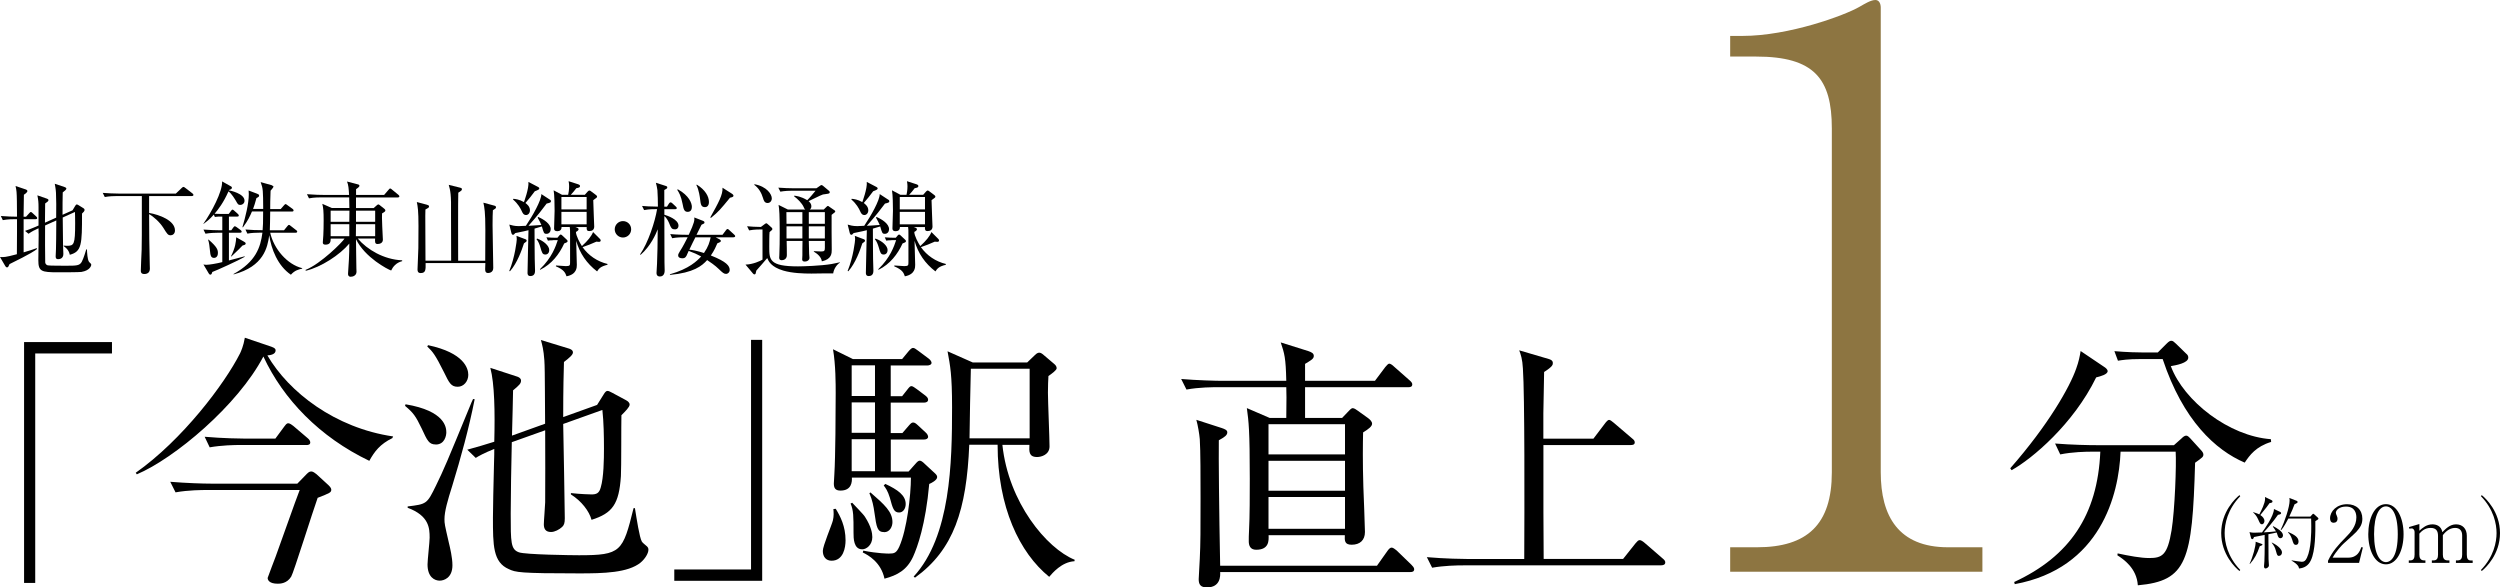 <?xml version="1.0" encoding="UTF-8"?><svg id="_イヤー_2" xmlns="http://www.w3.org/2000/svg" viewBox="0 0 392.49 92.21"><defs><style>.cls-1{fill:#8d7541;}</style></defs><g id="text"><g><g><path d="M351.59,89.65c-.62-.49-2.87-2.6-2.87-5.96s2.25-5.47,2.87-5.96l.12,.17c-2.01,2.08-2.45,4.36-2.45,5.79s.44,3.71,2.45,5.79l-.12,.17Z"/><path d="M358.03,84.5c-.32,0-.39-.28-.46-.48-.06-.22-.11-.32-.15-.42-.34,.09-.71,.16-1.29,.27,0,2.93,.01,3.25,.02,3.9,0,.16,.06,.86,.06,.99,0,.32-.38,.49-.52,.49-.21,0-.25-.18-.25-.37,0-.12,.06-.64,.06-.75,.06-1.38,.05-3.61,.04-4.15-1.26,.25-1.4,.28-1.67,.33-.01,.06-.12,.34-.25,.34-.02,0-.16,0-.21-.17l-.25-.94c.33,.09,.5,.09,.84,.09,.28,0,.69-.01,1.13-.04,.32-.43,1.88-2.6,1.87-3.68l1.02,.48c.06,.04,.1,.1,.1,.18s-.02,.18-.49,.26c-.71,1.03-1.72,2.2-2.23,2.75,.64-.04,1.28-.07,1.92-.16-.17-.31-.33-.53-.5-.74l.07-.07c.52,.28,1.53,.83,1.53,1.43,0,.25-.15,.46-.41,.46Zm-3.26,1.27c-.43,1.22-.8,1.92-1.53,2.76l-.06-.04c.5-1,.99-2.82,.95-3.44l.92,.33c.09,.02,.15,.06,.15,.12,0,.07-.09,.14-.43,.26Zm1.54-6.78c-.33,.47-.44,.62-1.45,1.87,.43,.27,.65,.63,.65,.91,0,.22-.12,.54-.41,.54-.23,0-.31-.16-.57-.75-.27-.62-.55-.87-.79-1.1v-.06c.57,.17,.76,.27,.96,.36,.32-.62,.91-1.75,.91-2.46,0-.1-.01-.2-.02-.28l1.08,.53s.1,.06,.1,.16c0,.17-.07,.22-.47,.28Zm1.49,8.29c-.27,0-.31-.16-.46-.69-.18-.7-.3-.86-.69-1.38l.02-.04c1.12,.55,1.59,1.17,1.59,1.56,0,.3-.2,.54-.47,.54Zm6.06-5.68c-.21,.11-.26,.15-.36,.22,.02,1.74,.01,4.65-.7,6.14-.39,.83-1.01,1.21-1.86,1.29-.05-.27-.14-.62-1.17-1.23v-.05c.25,.04,1.37,.23,1.6,.23,.34,0,.58-.12,.82-.65,.67-1.42,.67-4.08,.67-4.96,0-.53-.01-.91-.02-1.18h-3.58c-.18,.34-.67,1.31-1.11,1.8l-.09-.05c.64-1.28,1.4-3.58,1.4-4.57,0-.26-.02-.32-.05-.42l1.21,.48s.09,.07,.09,.12c0,.1-.02,.15-.05,.18-.04,.02-.37,.18-.43,.23-.22,.59-.42,1.08-.82,1.92h3.31l.28-.31c.1-.1,.12-.14,.17-.14,.02,0,.07,.04,.16,.1l.59,.54s.07,.11,.07,.15c0,.06-.06,.09-.14,.14Zm-3.41,3.94c-.33,0-.41-.23-.59-.83-.21-.68-.5-.97-.65-1.12l.05-.07c.94,.43,1.6,.81,1.6,1.48,0,.07,0,.54-.41,.54Z"/><path d="M370.38,88.37h-4.89v-.33c.71-1.53,1.67-2.55,2.78-3.68,.78-.79,1.67-1.77,1.67-3.13,0-.64-.22-1.7-1.63-1.7-1.07,0-1.59,.58-1.59,.97,0,.12,.06,.28,.11,.37,.15,.33,.15,.47,.15,.57,0,.43-.27,.63-.6,.63-.43,0-.57-.31-.57-.69,0-1.12,1.05-2.22,2.67-2.22,1.47,0,2.4,.89,2.4,2.28,0,.83-.3,1.32-.91,2.02-.3,.34-1.81,1.66-2.11,1.95-.16,.16-1.07,1.08-1.65,2.14h2.46c1.45,0,1.83-1.06,2.06-1.66l.23,.06-.6,2.43Z"/><path d="M374.58,88.6c-1.74,0-2.77-2.22-2.77-4.73s1.01-4.72,2.77-4.72,2.77,2.22,2.77,4.72-1.03,4.73-2.77,4.73Zm0-9.1c-.94,0-1.86,1.17-1.86,4.37s.95,4.38,1.86,4.38c.86,0,1.86-1.01,1.86-4.38s-1-4.37-1.86-4.37Z"/><path d="M385.57,88.37v-.39h.28c.54,0,.7-.36,.7-.9v-3.02c0-.73-.37-1.18-1.11-1.18-.98,0-1.63,.76-1.92,1.13v3.07c0,.48,.15,.9,.75,.9h.28v.39h-2.76v-.39h.27c.54,0,.7-.36,.7-.9v-2.93c0-.84-.32-1.27-1.18-1.27-.91,0-1.43,.55-1.75,.9v3.3c0,.48,.16,.9,.75,.9h.2v.39h-2.61v-.39h.22c.54,0,.69-.37,.69-.9v-3.57c0-.25-.16-.55-.46-.55-.02,0-.17,0-.36,.05l-.06-.26,1.63-.48v1.05c.5-.44,1.12-1,2.06-1,.53,0,1.37,.2,1.55,1.23,.52-.53,1.18-1.23,2.15-1.23,1.03,0,1.69,.69,1.69,1.8v2.97c0,.63,.2,.9,.62,.9h.3v.39h-2.64Z"/><path d="M389.5,89.48c2.01-2.08,2.45-4.36,2.45-5.79s-.44-3.71-2.45-5.79l.12-.17c.62,.49,2.87,2.61,2.87,5.96s-2.25,5.47-2.87,5.96l-.12-.17Z"/></g><g><path d="M5.53,55.48v36.04h-1.75V53.7h13.8v1.79H5.53Z"/><path d="M61.6,68.78c-1.95,.96-2.79,2.08-3.62,3.57-7.81-3.74-13.51-9.68-16.63-16.38-4.03,7.69-13.97,16-19.87,18.5l-.17-.25c7.32-5.15,13.97-13.97,16.38-18.75,.12-.25,.54-1.16,.75-2.45l4.16,1.41c.58,.21,.67,.37,.67,.58,0,.62-.79,.75-1.29,.79,3.37,5.78,10.64,11.39,19.74,12.72l-.12,.25Zm-11.72,9.35c-.71,1.95-3.82,11.89-4.16,12.39-.67,1.12-1.79,1.12-2.12,1.12-1.33,0-1.58-.58-1.58-.91,0-.08,1.21-3.2,1.25-3.33,.62-1.66,3.2-9.02,3.78-10.47h-14.63c-.54,0-2.87,0-4.86,.37l-.83-1.66c2.58,.21,5.11,.29,6.36,.29h13.59l1.5-1.54c.33-.33,.5-.37,.71-.37,.25,0,.58,.25,.79,.42l1.91,1.75c.12,.12,.42,.42,.42,.67,0,.46-.21,.54-2.12,1.29Zm-1.79-8.27h-10.27c-1.04,0-3.03,.04-4.9,.37l-.79-1.66c2.83,.25,5.78,.29,6.36,.29h4.74l1.41-1.91c.17-.21,.33-.5,.62-.5,.25,0,.62,.29,.79,.42l2.24,1.91c.21,.17,.42,.42,.42,.67,0,.37-.33,.42-.62,.42Z"/><path d="M68.41,69.78c-1.08,0-1.33-.62-2.2-2.49-.96-2-1.33-2.49-2.62-3.57l.08-.25c6.23,1.04,6.4,3.66,6.4,4.41,0,.5-.25,1.91-1.66,1.91Zm2.58,6.53c-.71,2.24-1.21,3.99-1.21,5.2,0,.71,.04,.87,.67,3.62,.21,.87,.58,2.41,.58,3.62,0,2-1.37,2.41-2,2.41-.79,0-1.91-.54-1.91-2.54,0-.67,.33-3.57,.33-4.2,0-1.5-.08-3.45-3.45-4.7v-.21c2.99-.37,3.03-.37,4.45-3.28,1.29-2.66,1.58-3.33,5.57-13.05,.04-.12,.17-.37,.25-.54l.25,.04c-.91,4.61-2.16,9.14-3.53,13.63Zm.87-15.59c-1.04,0-1.33-.58-2.16-2.29-1.37-2.74-1.75-3.2-2.62-4.03l.12-.21c5.69,1.21,6.32,3.66,6.32,4.66s-.71,1.87-1.66,1.87Zm28.72,27.6c-2,1.62-5.86,1.7-9.64,1.7-9.44,0-9.98-.17-11.06-.67-2.49-1.08-2.49-3.74-2.49-8.11,0-1.95,.08-4.49,.17-8.56,.04-1.04,.04-1.7,.04-2.2-1.66,.67-2.45,1.12-2.91,1.41l-1.33-1.29c1.5-.42,2.83-.79,4.24-1.25,.12-4.7,.04-9.14-.62-11.6l4.2,1.37c.17,.04,.62,.25,.62,.62,0,.46-.25,.71-1.25,1.54,0,.25-.12,5.69-.17,7.11l5.2-1.87c-.04-1.58,0-8.56-.12-9.98-.12-1.66-.33-2.37-.54-3.16l4.36,1.33c.29,.08,.67,.25,.67,.62s-.54,.83-1.41,1.5c-.04,1.5-.12,3.95-.12,8.65l5.32-1.91,1.04-1.66c.17-.29,.37-.54,.58-.54s.42,.12,.75,.29l2.16,1.16c.29,.17,.58,.37,.58,.71,0,.37-.67,1.04-1.29,1.66-.04,1.5,0,8.19-.08,9.56-.29,4.41-1.33,5.82-4.61,6.86-.37-1.37-1.58-2.95-3.24-3.99v-.21c1.5,.17,3.03,.21,3.24,.21,.75,0,1.21-.17,1.45-1.12,.46-1.54,.5-4.36,.5-6.07,0-1.91-.04-4.2-.25-6.07l-6.15,2.2c.04,2.49,.25,12.93,.25,14.8,0,.79-.12,1.08-.42,1.37-.46,.42-1.16,.79-1.75,.79-.91,0-1.12-.58-1.12-1.21,0-.54,.21-2.99,.21-3.45,.04-2.91,0-7.52,0-11.31l-5.24,1.87c-.08,3.74-.17,8.27-.17,11.22,0,4.53,0,5.61,1.29,6.07,1,.37,8.35,.46,9.44,.46,6.61,0,6.86-.54,8.56-7.4h.21c.29,1.79,.71,4.57,1.08,5.24,.12,.21,.46,.46,.79,.75,.12,.12,.25,.25,.25,.54,0,.58-.54,1.45-1.21,2Z"/><path d="M105.86,91.19v-1.79h12.05V53.36h1.75v37.82h-13.8Z"/><path d="M130.55,88.03c-.87,0-1.37-.62-1.37-1.54,0-.79,1.41-4.07,1.58-4.78,.17-.71,.12-1.29,.08-1.79l.37-.04c.71,1.16,1.54,2.74,1.54,4.95,0,1.12-.33,3.2-2.2,3.2Zm15.34-12.1c-.58,6.48-1.87,9.98-2.54,11.47-.96,2.08-2.45,2.91-4.49,3.45-.54-2.58-2.54-3.7-3.41-4.11l.08-.29c2.33,.46,3.91,.46,4.03,.46,.83,0,1.16-.08,1.62-1.08,1.21-2.7,1.83-8.11,1.83-10.85h-9.27c.04,.67-.04,2.04-1.79,2.04-.83,0-1.04-.42-1.04-1.12,0-.25,.08-1.25,.08-1.45,.17-2.62,.21-9.85,.21-12.72,0-1.45,0-4.45-.42-6.9l3.12,1.54h7.73l1-1.21c.29-.33,.5-.54,.71-.54,.25,0,.46,.21,.83,.46l1.62,1.21c.29,.21,.46,.5,.46,.67,0,.29-.37,.42-.67,.42h-5.74v4.82h1.79l.79-1c.33-.42,.46-.58,.67-.58s.46,.21,.83,.46l1.33,1c.21,.17,.46,.37,.46,.67,0,.37-.37,.46-.67,.46h-5.2v4.78h1.83l1-1.16c.29-.33,.46-.5,.67-.5,.25,0,.42,.12,.75,.42l1.25,1.16c.25,.21,.37,.5,.37,.67,0,.25-.25,.42-.62,.42h-5.24v5.03h2.79l1.08-1.21c.25-.29,.46-.5,.67-.5s.46,.17,.83,.54l1.62,1.5c.17,.17,.29,.33,.29,.54,0,.5-.96,.96-1.25,1.08Zm-10.52,10.31c-1.37,0-1.37-1.75-1.37-2.62,0-2.58,0-3.45-.46-4.57l.25-.12c.29,.33,1.79,1.83,2,2.2,1,1.54,1.16,2.62,1.16,3.2,0,1.21-.91,1.91-1.58,1.91Zm2-28.89h-3.66v4.82h3.66v-4.82Zm0,5.82h-3.66v4.78h3.66v-4.78Zm0,5.78h-3.66v5.03h3.66v-5.03Zm1.45,14.59c-1.08,0-1.21-.71-1.54-3.08-.12-.91-.33-2-.79-3.03l.17-.12c2.2,1.91,3.45,3.03,3.45,4.66,0,.71-.42,1.58-1.29,1.58Zm2.33-3.08c-.83,0-1-.67-1.45-2.33-.33-1.08-.67-1.54-.96-1.91l.25-.25c1.95,.91,3.2,1.79,3.2,3.16,0,.67-.37,1.33-1.04,1.33Zm27.52,7.65c-2,.12-3.45,1.87-3.95,2.45-4.66-3.78-8.1-10.93-8.1-20.74h-4.45c-.42,10.22-2.45,16.5-8.52,20.87l-.21-.17c5.82-6.32,6.03-17.91,6.03-26.56,0-5.15-.29-6.53-.71-8.81l3.95,1.75h8.56l1.21-1.16c.25-.25,.46-.37,.67-.37s.37,.08,.71,.37l1.66,1.41c.25,.21,.37,.42,.37,.67,0,.29-.79,.87-1.29,1.21-.04,.71-.08,1.5-.08,2.62,0,1.33,.25,7.15,.25,8.44s-1.29,1.66-1.95,1.66c-1.33,0-1.25-.91-1.21-1.91h-4.24c.96,9.06,6.94,16.25,11.35,18.04l-.04,.25Zm-7.02-30.22h-9.23c-.04,1.58-.21,9.23-.21,10.93h9.44v-10.93Z"/></g><g><path d="M215.86,59.79l1.62-2.16c.21-.25,.46-.54,.62-.54,.21,0,.54,.25,.75,.46l2.45,2.16c.25,.21,.42,.42,.42,.62,0,.42-.33,.46-.62,.46h-16.21v4.82h5.82l.87-.91c.29-.29,.54-.62,.79-.62s.58,.25,.75,.37l1.62,1.16c.29,.21,.67,.54,.67,.91,0,.42-.54,.83-1.41,1.37-.04,1.7-.08,4.53,.04,8.52,.04,1.08,.25,6.32,.25,7.11,0,1.29-.79,2-2.08,2-1.12,0-1.12-.62-1.08-1.5h-11.97c.04,.87,.08,2.29-1.95,2.29-.96,0-1.16-.71-1.16-1.33,0-.37,0-1.12,.04-1.62,.12-2.24,.12-5.74,.12-8.19,0-7.69-.17-8.94-.46-11.1l3.57,1.54h2.62c.04-3.33,.04-3.7,0-4.82h-10.77c-.71,0-2.91,0-4.9,.37l-.83-1.66c2.41,.21,5.53,.29,6.4,.29h10.1c-.08-3.66-.29-4.28-.87-6.03l4.36,1.37c.46,.17,.83,.33,.83,.75,0,.46-.42,.67-1.37,1.25v2.66h10.97Zm.33,29.01l1.62-2.29c.21-.29,.42-.54,.67-.54,.21,0,.54,.25,.75,.42l2.37,2.29c.21,.21,.42,.46,.42,.67,0,.42-.33,.46-.62,.46h-29.84c.04,.62,.04,2.41-2.08,2.41-1,0-1.29-.46-1.29-1.29,0-.54,.17-2.74,.17-3.2,.12-2.41,.12-4.61,.12-9.52,0-2.95,0-7.52-.12-9.27-.08-.87-.29-2.12-.54-3.03l3.99,1.29c.5,.17,.87,.33,.87,.67,0,.46-.42,.75-1.33,1.25-.04,2.62,.04,10.97,.21,19.7h24.65Zm-17.04-22.2v4.74h12.01v-4.74h-12.01Zm0,5.74v4.7h12.01v-4.7h-12.01Zm0,5.69v4.99h12.01v-4.99h-12.01Z"/><path d="M260.79,88.76h-31.05c-1.04,0-3.03,.04-4.9,.37l-.83-1.66c2.83,.25,5.78,.29,6.4,.29h8.89c.04-7.77,.08-25.85-.21-29.89-.08-1.5-.33-2.2-.58-2.87l4.66,1.37c.25,.08,.62,.21,.62,.62,0,.25,0,.54-1.37,1.41,0,1.04-.12,5.53-.12,6.48v3.99h7.86l1.83-2.41c.21-.29,.46-.54,.62-.54,.21,0,.42,.21,.75,.46l2.87,2.45c.21,.17,.42,.33,.42,.62,0,.37-.33,.42-.62,.42h-13.72v10.52c0,.5,.04,5.36,.04,7.36h12.47l1.95-2.45c.29-.33,.42-.5,.67-.5,.17,0,.46,.17,.75,.42l2.83,2.45c.25,.21,.42,.37,.42,.62,0,.37-.33,.46-.62,.46Z"/><path class="cls-1" d="M271.63,89.76v-3.84h4.2c7.92,0,11.76-3.6,11.76-11.76V20.16c0-7.8-2.76-11.28-11.88-11.28h-4.08v-3.24h1.92c7.32,0,16.08-3.24,18.36-4.56,.84-.48,1.8-1.08,2.52-1.08,.6,0,.84,.6,.84,1.2V74.16c0,6.84,2.76,11.76,10.56,11.76h5.4v3.84h-39.6Z"/><path d="M329.08,59.27c-3.55,7.28-10.02,12.75-13.27,14.55l-.21-.3c5.99-6.81,9.37-12.8,10.36-15.67,.39-1.07,.56-1.93,.69-2.74l3.68,2.48c.21,.13,.56,.39,.56,.68,0,.51-1.11,.81-1.8,.98Zm15.54,13.4c-.43,15.41-1.28,18.53-8.99,19.22-.17-2.7-2.27-4.11-3.21-4.71l.04-.3c1.8,.39,3.64,.73,4.96,.73,2.05,0,2.87-.47,3.51-4.37,.51-3.17,.77-10.32,.64-12.33h-8.65c-.26,6.72-3.12,18.32-16.61,20.8l-.09-.34c8.69-4.02,13.1-10.49,13.52-20.46h-1.24c-1.07,0-3.12,.04-5.05,.43l-.81-1.71c2.65,.21,5.26,.26,6.55,.26h12.11l1.16-1.03c.26-.26,.51-.47,.77-.47,.21,0,.43,.21,.6,.39l1.71,1.88c.21,.21,.38,.47,.38,.68,0,.39-.13,.47-1.33,1.33Zm7.79-.04c-4.58-1.97-9.67-6.59-12.88-16.26h-3.42c-2.14,0-3,.17-3.6,.26l-.56-1.5c1.93,.17,3.81,.21,4.67,.21h2.14l1.37-1.37c.39-.39,.56-.47,.77-.47,.26,0,.43,.21,.73,.47l1.58,1.54c.26,.21,.34,.39,.34,.64,0,.86-1.97,1.2-2.74,1.33,2.05,5.52,9.16,11,15.71,11.47l.04,.43c-2.4,.73-3.38,2.1-4.15,3.25Z"/></g><g><path d="M5.6,34.41h-1.89v5.21c1.31-.39,1.68-.53,2.05-.66l.06,.13c-.57,.42-1.33,.86-2.33,1.37-.66,.34-1.5,.76-1.99,1-.15,.34-.21,.52-.4,.52-.11,0-.21-.11-.26-.19l-.84-1.44c.55,.03,.82,.06,2.65-.44,0-.55,.02-3.01,.02-3.51v-1.99h-.32c-.29,0-1.12,0-1.91,.15l-.31-.65c.95,.08,1.92,.11,2.54,.11,0-.81,0-1.62-.02-2.43-.02-1.36-.05-1.71-.21-2.39l1.63,.55c.08,.03,.23,.1,.23,.24,0,.19-.32,.44-.55,.58-.03,1.13-.03,1.68-.05,3.45h.39l.48-.53c.15-.16,.19-.21,.27-.21,.1,0,.19,.11,.28,.18l.57,.53c.08,.08,.15,.15,.15,.24,0,.16-.15,.18-.24,.18Zm7.23,8.28c-.37,.06-3.23,.06-3.69,.06-2.65,0-3.12-.13-3.12-1.89,0-.63,.05-3.41,.05-3.98,0-.16-.02-.89-.02-1.04-.65,.29-1,.47-1.57,.86l-.55-.45c.87-.29,1.88-.73,2.12-.84v-2.86c0-.76-.03-1.12-.18-1.88l1.5,.52c.11,.03,.24,.1,.24,.23,0,.15-.13,.26-.52,.53-.02,.49-.03,2.59-.03,3.01l1.76-.79c.02-1.62,.02-2.77-.03-3.9-.03-.6-.15-1.16-.19-1.42l1.55,.52c.16,.05,.27,.13,.27,.24,0,.15-.23,.34-.57,.6-.03,1.46-.03,1.67-.03,3.51l1.57-.7,.39-.65c.08-.13,.16-.27,.27-.27s.21,.06,.31,.13l.76,.47c.06,.03,.16,.15,.16,.26,0,.19-.18,.36-.4,.57,0,4.85-.03,5.97-1.92,6.47-.15-.81-.74-1.21-.97-1.36v-.08c.27,.03,.37,.03,.5,.03,1.13,0,1.31-.15,1.31-3.56,0-1.1-.02-1.28-.03-1.75l-1.92,.87c.02,2.38,.03,3.93,.05,4.37,0,.21,.05,1.16,.05,1.36,0,.78-.68,.81-.82,.81-.23,0-.39-.08-.39-.42,0-.18,.05-1,.05-1.16,.03-1.04,.03-1.65,.05-4.5l-1.76,.79c-.02,.65,0,5.61,.02,5.81,.02,.21,.18,.39,.39,.45,.21,.06,2.52,.06,2.83,.06,1.67,0,2.17,0,2.51-.6,.31-.57,.65-1.76,.71-1.96h.11c.03,.58,.08,1.54,.31,1.92,.1,.16,.37,.31,.37,.47,0,.23-.27,.92-1.49,1.13Z"/><path d="M30.09,30.78h-6.68v2.65c1.6,.27,4.06,1.18,4.06,2.75,0,.55-.39,.76-.68,.76-.42,0-.55-.21-1.13-1.15-.57-.91-1.54-1.78-2.25-2.17,.02,3.67,.02,4.08,.1,7.8,0,.11,.02,.65,.02,.76,0,.63-.42,.84-.87,.84-.55,0-.55-.36-.55-.53,0-.47,.11-2.77,.13-3.28,.03-1.28,.03-1.99,.03-8.43h-3.93c-.42,0-1.18,.02-1.89,.15l-.32-.65c.83,.06,1.65,.11,2.49,.11h8.99l.91-.87c.11-.1,.21-.18,.26-.18,.1,0,.19,.06,.31,.16l1.12,.86c.06,.05,.16,.15,.16,.24,0,.16-.16,.18-.26,.18Z"/><path d="M35.89,33.61l.37-.49c.05-.06,.15-.21,.24-.21s.18,.08,.29,.18l.55,.49c.08,.08,.15,.15,.15,.24,0,.15-.1,.18-.24,.18h-1.31v2.15h.37l.32-.44c.08-.1,.15-.19,.24-.19s.19,.08,.31,.16l.6,.44c.08,.06,.16,.15,.16,.24,0,.16-.15,.18-.24,.18h-1.76v4.35c.39-.1,2.1-.55,2.46-.65l.02,.08c-.92,.55-4.42,2.14-5.09,2.38-.08,.27-.13,.42-.31,.42-.11,0-.19-.1-.24-.18l-.84-1.42c.16,.03,.27,.05,.49,.05,.4,0,1.58-.19,2.47-.42v-4.61h-.73c-.4,0-1.18,.02-1.91,.15l-.32-.65c1,.08,2.01,.11,2.49,.11h.47v-2.15h-.36c-.06,0-.44,0-.81,.06l-.16-.37c-.66,.76-1.21,1.16-1.62,1.47l-.02-.03c1.25-1.78,3.02-5.06,2.94-6.65l1.41,.79s.13,.06,.13,.21c0,.13-.13,.27-.45,.34l-.03,.06c.19,.03,2.46,.5,2.46,1.63,0,.4-.32,.66-.68,.66-.32,0-.37-.1-.68-.65-.15-.24-.65-1.12-1.16-1.47-.79,1.78-1.59,2.81-2.18,3.51,.57,.03,1.02,.03,1.07,.03h1.15Zm-3.15,4c1.33,1.16,1.47,1.59,1.47,2.1,0,.7-.45,.78-.61,.78-.52,0-.57-.5-.61-.91-.1-.94-.16-1.49-.31-1.92l.06-.05Zm3.53,2.62c.7-1.42,.76-2.2,.82-2.98l1.16,.66c.18,.1,.32,.18,.32,.32,0,.21-.29,.26-.5,.32-.37,.4-.52,.55-1.76,1.73l-.05-.06Zm6.42-11.11c.13,.03,.24,.08,.24,.19,0,.13-.39,.55-.45,.63-.06,1.1-.06,2.49-.06,2.88h1.65l.5-.57c.1-.1,.18-.21,.26-.21s.15,.06,.31,.18l.79,.57s.16,.11,.16,.24c0,.16-.13,.18-.24,.18h-3.43c-.02,1.07-.03,2.6-.06,2.94h2.23l.53-.65c.13-.15,.16-.19,.26-.19,.08,0,.19,.1,.29,.18l.81,.63c.08,.06,.18,.11,.18,.24,0,.15-.15,.18-.26,.18h-3.98c.57,2.54,2.69,5,5.03,5.56l-.02,.08c-.52,.11-1.16,.26-1.76,.95-2.07-1.39-3.11-4.09-3.4-6.21-.27,1.94-.86,4.9-5.58,6.16l-.03-.06c3.49-1.92,4.24-4.17,4.54-6.49h-.45c-.61,0-1.31,.03-1.91,.15l-.31-.65c.89,.08,1.78,.11,2.7,.11,.06-.6,.08-1.26,.08-2.94h-1.75c-.31,.71-.61,1.41-1.42,2.49l-.08-.03c.45-1.52,1-3.66,1-5.18,0-.13-.02-.29-.03-.57l1.33,.5c.21,.08,.32,.15,.32,.29,0,.18-.11,.24-.42,.4-.19,.76-.36,1.21-.53,1.7h1.59c-.02-2.9-.02-3.17-.4-4.21l1.78,.5Z"/><path d="M56.18,37.47c1.46,1.7,4.04,3.27,6.96,3.4v.13c-.95,.24-1.46,.89-1.73,1.47-.5-.16-4.11-2.02-5.52-4.92,.02,.73,.03,3.91,.06,4.56,0,.08,.02,.47,.02,.55,0,.57-.52,.79-.91,.79-.34,0-.42-.24-.42-.45,0-.05,0-.18,.02-.36,.08-1.12,.18-2.51,.18-4.4-1.49,1.78-4.43,3.7-6.83,4.27l-.05-.13c2.44-.99,5.81-4.38,6.13-4.92h-2.17c0,.55-.11,.95-.84,.95-.34,0-.4-.16-.4-.36,0-.18,.08-.97,.08-1.13,.03-.53,.05-1.41,.05-2.28,0-1.47-.05-1.99-.21-2.64l1.5,.66h2.75c0-.37-.02-1.26-.03-1.67h-4.4c-.29,0-1.13,0-1.91,.15l-.32-.65c1.2,.1,2.25,.11,2.49,.11h4.12c-.05-.99-.1-1.57-.32-2.1l1.68,.44c.15,.03,.27,.1,.27,.23,0,.18-.39,.44-.53,.53v.91h4.4l.7-.81c.11-.13,.18-.21,.26-.21s.18,.08,.29,.18l.99,.81c.11,.1,.16,.16,.16,.24,0,.15-.15,.18-.24,.18h-6.57v1.67h2.77l.53-.47s.13-.11,.19-.11c.08,0,.18,.06,.23,.11l.73,.58c.1,.08,.16,.16,.16,.26,0,.15-.1,.21-.52,.47-.02,.36-.02,.82,.03,2.02,.02,.23,.1,1.96,.1,2.1,0,.52-.47,.68-.83,.68-.44,0-.42-.34-.39-.86h-2.72Zm-4.27-4.4v1.75h2.93l.02-1.75h-2.94Zm2.93,4.01v-1.88h-2.93v1.88h2.93Zm4.06,0v-1.88h-3.01c0,.26-.02,1.59-.02,1.88h3.02Zm0-2.26v-1.75h-3.01v1.75h3.01Z"/><path d="M77.38,33.02c-.03,.57-.05,1.05-.05,2.35,0,1.05,.11,5.74,.11,6.7,0,.79-.76,.79-.82,.79-.45,0-.45-.39-.45-.65,0-.15,.03-.78,.03-.91h-9.38c.02,1.05,.02,1.57-.78,1.57-.49,0-.49-.4-.49-.58,0-.47,.13-2.81,.13-3.35,0-.57,.02-2.3,.02-3.45,0-2.44-.11-3.02-.26-3.77l1.58,.42c.16,.05,.34,.1,.34,.26,0,.18-.06,.21-.57,.49-.02,.32-.02,.6-.02,.99,0,1.12,.03,6.03,.03,7.04h4.03s-.02-7.21-.02-7.23c.05-3.22-.11-3.78-.36-4.67l1.81,.45c.13,.03,.26,.08,.26,.23,0,.19-.11,.26-.57,.55-.05,.79-.02,9.88-.02,10.68h4.25c0-.76,.02-4.11,.02-4.79,0-2.93-.15-3.57-.31-4.32l1.67,.45c.19,.05,.31,.1,.31,.26,0,.18-.06,.21-.52,.5Z"/><path d="M79.95,42.55c.91-2.22,1.18-4.76,1.18-4.97,0-.18-.02-.37-.05-.55l1.42,.53c.06,.03,.18,.08,.18,.21,0,.15-.05,.18-.42,.44-.34,1.04-1.05,3.09-2.2,4.38l-.11-.05Zm6.44-11.18c.06,.05,.11,.11,.11,.23,0,.19-.16,.24-.68,.36-.55,.74-1.41,1.88-2.85,3.49,.08-.02,1.18-.05,2.02-.13-.11-.27-.31-.68-.58-1.15l.08-.11c.87,.37,1.97,1.08,1.97,1.92,0,.37-.23,.73-.65,.73s-.44-.13-.74-1.16c-.24,.08-.52,.16-1.15,.34,.02,2.23,0,3.38,.03,4.76,0,.29,.05,1.54,.05,1.8,0,.24,0,.89-.73,.89-.45,0-.45-.37-.45-.5,0-.74,.13-5.63,.15-6.7-.4,.1-.92,.23-2.07,.45-.23,.24-.24,.27-.37,.27-.11,0-.19-.11-.23-.23l-.34-1.37c.36,.1,.78,.24,1.5,.24,.1,0,.97-.03,1.1-.05,1.07-1.59,2.44-4,2.43-4.98l1.39,.91Zm-5.81-.16c.34,.03,.97,.1,1.68,.52,0-.02,.81-2.14,.7-3.17l1.55,.81c.1,.05,.16,.13,.16,.21,0,.16-.15,.23-.71,.45-.58,.79-.79,1.04-1.47,1.84,.21,.16,.71,.53,.71,1.15,0,.44-.29,.74-.61,.74-.4,0-.55-.34-.66-.58-.18-.42-.61-1.21-1.39-1.86l.05-.11Zm3.74,6.24c1.08,.39,1.91,1.15,1.91,1.81,0,.37-.21,.7-.61,.7-.45,0-.53-.26-.78-1.13-.13-.45-.32-.95-.61-1.28l.1-.1Zm2.51,.27c-.4,0-.68,.03-.81,.06l-.23-.52c.6,.05,1.08,.06,1.23,.06h.5l.31-.37s.11-.13,.21-.13c.06,0,.18,.08,.24,.15l.65,.61c.06,.06,.18,.16,.18,.27,0,.13-.05,.19-.53,.37-.78,1.7-1.97,3.25-3.78,4.14l-.03-.1c1.88-1.8,2.49-3.62,2.8-4.56h-.73Zm3.36-2.12l.29,.1c.11,.03,.36,.13,.36,.29,0,.19-.29,.36-.42,.42,0,.6,.63,1.76,.94,2.22,.92-.84,1.49-1.54,1.75-2.2l1.12,1.12s.08,.13,.08,.21c0,.03-.02,.21-.26,.21-.05,0-.26-.02-.42-.03-.78,.36-1.38,.58-2.17,.86,.94,1.33,2.33,2.26,3.91,2.64v.13c-1.13,.27-1.36,.63-1.63,1.04-1.63-1.25-2.72-2.83-3.28-4.8,0,.6,.1,3.23,.1,3.77,0,.39,0,1.5-1.62,1.8-.18-.52-.36-1.02-1.67-1.57l.02-.13c.26,.03,1.34,.1,1.55,.1,.65,0,.66-.13,.66-.61v-4.37c0-.55,0-.89-.05-1.16h-1.29c.02,.44-.26,.66-.65,.66-.36,0-.52-.13-.52-.42,0-.23,.08-2.35,.08-2.78,0-.86-.02-2.47-.15-3.22l1.31,.7h.97c.06-.27,.15-.76,.15-1.34,0-.29-.02-.42-.08-.79l1.52,.49c.13,.05,.27,.11,.27,.27,0,.21-.16,.26-.58,.34-.32,.44-.55,.68-.87,1.04h2.2l.44-.5c.05-.06,.19-.18,.28-.18s.18,.06,.24,.11l.76,.57c.1,.06,.21,.18,.21,.27,0,.15-.06,.18-.6,.57,0,.66,.15,3.78,.15,4.14,0,.49-.32,.71-.76,.71s-.44-.26-.42-.63h-1.91Zm-2.05-4.67v1.94h3.96v-1.94h-3.96Zm3.96,4.29v-1.96h-3.96v1.96h3.96Z"/><path d="M97.8,37.29c-.71,0-1.29-.58-1.29-1.29s.58-1.29,1.29-1.29,1.29,.55,1.29,1.29-.6,1.29-1.29,1.29Z"/><path d="M105.93,36c-.48,0-.58-.21-.89-.99-.05-.11-.31-.76-.74-1.08,0,.66,.02,6.73,.02,7.23,0,.21,.03,1.08,.03,1.28,0,.18,0,.97-.76,.97-.27,0-.52-.13-.52-.57,0-.23,.08-1.23,.08-1.42,.06-1.44,.1-3.23,.11-5.42-.31,.79-1.12,2.64-2.69,4.01l-.08-.08c1.26-1.8,2.36-5.16,2.67-7.1-.49,0-1.26,0-2.04,.15l-.32-.65c.57,.05,1.25,.1,2.49,.11,0-.61-.03-2.14-.08-2.59-.05-.42-.16-.86-.24-1.16l1.52,.49c.21,.06,.27,.13,.27,.23,0,.18-.13,.24-.47,.42v2.62h.42l.31-.49c.06-.1,.16-.19,.26-.19,.11,0,.19,.08,.29,.16l.52,.49c.11,.1,.16,.15,.16,.24,0,.15-.13,.18-.24,.18h-1.71v.87c.42,.13,2.22,.71,2.22,1.73,0,.31-.19,.57-.58,.57Zm9.24,1.26h-2.81l.6,.31c.1,.05,.21,.16,.21,.24,0,.16-.06,.19-.55,.39-.19,.45-.45,1.08-1.02,1.91,2.51,.99,2.96,1.65,2.96,2.28,0,.34-.26,.61-.58,.61s-.53-.18-1.13-.76c-.55-.55-1.47-1.18-1.83-1.41-.81,.92-2.14,1.99-5.84,2.33v-.1c3.02-.86,4.29-2.12,4.9-2.8-.57-.31-1.16-.58-1.96-.87-.05,.11-.29,.65-.34,.76-.19,.37-.42,.4-.66,.4-.31,0-.65-.1-.65-.45,0-.15,.03-.27,.26-.63,.49-.74,.92-1.62,1.23-2.22h-.52c-.27,0-1.15,0-1.91,.15l-.31-.65c1.26,.11,2.35,.11,2.47,.11h.44c.92-1.96,.91-2.3,.87-2.72l1.34,.52c.1,.03,.26,.1,.26,.27,0,.15-.05,.16-.47,.36-.11,.23-.66,1.31-.78,1.57h4.08l.53-.7c.13-.18,.18-.21,.26-.21,.06,0,.13,.03,.28,.18l.76,.7c.08,.08,.16,.15,.16,.24,0,.16-.16,.18-.26,.18Zm-7.2-4c-.55,0-.65-.4-.81-1.26-.23-1.21-.57-1.8-.84-2.2l.1-.08c1.78,.99,2.2,2.2,2.2,2.75,0,.24-.06,.79-.65,.79Zm1.2,4c-.16,.31-.65,1.29-.95,1.94,.42,.03,1.16,.16,2.3,.52,.7-1.02,.87-1.67,1.05-2.46h-2.39Zm1.52-4.74c-.63,0-.68-.42-.79-1.34,0-.06-.18-1.44-.57-2.12l.06-.08c1.33,.82,1.91,1.86,1.91,2.73,0,.68-.4,.81-.61,.81Zm3.9-1.46c-1.44,1.76-1.83,2.23-2.98,3.15l-.1-.08c1.29-2.31,1.99-3.56,1.92-4.66l1.49,.95c.08,.05,.23,.18,.23,.29,0,.21-.16,.24-.57,.34Z"/><path d="M130.8,42.92c-.55-.02-2.93,.03-3.41,.03-1.25,0-2.99-.05-4.42-.47-1.91-.57-2.3-1.46-2.52-1.96-.24,.32-1.47,1.67-1.71,1.96-.05,.16-.08,.4-.11,.47-.02,.05-.08,.13-.18,.13-.08,0-.16-.05-.23-.13l-1.18-1.41c1.15-.02,2.36-.58,2.67-.78v-4.74c-.49,0-1.31,0-2.1,.15l-.32-.65c.71,.06,1.2,.1,2.17,.11l.6-.45c.1-.06,.18-.13,.23-.13,.06,0,.15,.05,.21,.11l.65,.58c.06,.06,.11,.13,.11,.21,0,.1-.05,.16-.1,.19-.08,.06-.24,.21-.34,.29-.05,.32-.05,1.97-.05,2.33,0,2.01,0,3.06,4.51,3.06,.71,0,3.59-.08,5.27-.37,.34-.06,.89-.18,1.31-.27v.06c-.47,.27-.95,.97-1.05,1.67Zm-10.3-11.05c-.49,0-.61-.44-.71-.78-.24-.81-.68-1.57-1.37-2.07l.03-.1c1.97,.37,2.72,1.6,2.72,2.22,0,.39-.26,.73-.66,.73Zm10.56,1.46c-.06,.06-.42,.34-.5,.4-.03,.78,.02,4.59,.02,5.47,0,.55,0,1.49-1.55,1.83-.1-.68-.68-1.18-1.26-1.52v-.08c.16,0,.95,.05,1.13,.05,.53,0,.6-.11,.6-.58v-1.07h-2.52c0,.16,.05,1.73,.05,2.02,0,.06,.05,.57,.05,.63,0,.29-.26,.58-.74,.58-.4,0-.4-.24-.4-.37,0-.08,.03-.52,.03-.61,0-.32,0-1.89,.02-2.25h-2.49c.02,.32,.03,1.88,.03,2.23,0,.6-.47,.79-.78,.79-.42,0-.42-.26-.42-.44,0-.05,.02-.26,.02-.31,.05-.73,.06-2.85,.06-3.48,0-2.86-.06-3.77-.18-4.45l1.47,.73h2.72c-.13-.11-.15-.15-.27-.44-.27-.57-.92-1.23-1.47-1.63v-.11c.31,.03,1.04,.1,2.05,.71,.39-.37,.84-.92,1.31-1.49h-3.62c-.42,0-1.2,.02-1.91,.15l-.32-.63c.84,.06,1.67,.1,2.49,.1h3.49l.58-.4c.06-.05,.15-.11,.21-.11,.08,0,.21,.08,.26,.13l.94,.79s.11,.11,.11,.21c0,.03-.03,.15-.13,.19-.11,.06-.79,.13-.94,.16-.36,.1-1.91,.91-2.26,1.05,.15,.13,.44,.37,.44,.82,0,.29-.15,.42-.26,.5h2.2l.45-.44c.06-.06,.13-.13,.21-.13,.05,0,.15,.06,.18,.1l.84,.58c.08,.05,.13,.11,.13,.16,0,.06-.02,.1-.05,.15Zm-5.09-.03h-2.51c0,.45,.02,1.31,.02,1.84h2.49v-1.84Zm0,2.23h-2.49v1.91h2.49v-1.91Zm3.53-2.23h-2.52v1.84h2.52v-1.84Zm0,2.23h-2.52v1.91h2.52v-1.91Z"/><path d="M133.07,42.55c.91-2.22,1.18-4.76,1.18-4.97,0-.18-.02-.37-.05-.55l1.42,.53c.06,.03,.18,.08,.18,.21,0,.15-.05,.18-.42,.44-.34,1.04-1.05,3.09-2.2,4.38l-.11-.05Zm6.44-11.18c.06,.05,.11,.11,.11,.23,0,.19-.16,.24-.68,.36-.55,.74-1.41,1.88-2.85,3.49,.08-.02,1.18-.05,2.02-.13-.11-.27-.31-.68-.58-1.15l.08-.11c.87,.37,1.97,1.08,1.97,1.92,0,.37-.23,.73-.65,.73s-.44-.13-.74-1.16c-.24,.08-.52,.16-1.15,.34,.02,2.23,0,3.38,.03,4.76,0,.29,.05,1.54,.05,1.8,0,.24,0,.89-.73,.89-.45,0-.45-.37-.45-.5,0-.74,.13-5.63,.15-6.7-.4,.1-.92,.23-2.07,.45-.23,.24-.24,.27-.37,.27-.11,0-.19-.11-.23-.23l-.34-1.37c.36,.1,.78,.24,1.5,.24,.1,0,.97-.03,1.1-.05,1.07-1.59,2.44-4,2.43-4.98l1.39,.91Zm-5.81-.16c.34,.03,.97,.1,1.68,.52,0-.02,.81-2.14,.7-3.17l1.55,.81c.1,.05,.16,.13,.16,.21,0,.16-.15,.23-.71,.45-.58,.79-.79,1.04-1.47,1.84,.21,.16,.71,.53,.71,1.15,0,.44-.29,.74-.61,.74-.4,0-.55-.34-.66-.58-.18-.42-.61-1.21-1.39-1.86l.05-.11Zm3.74,6.24c1.08,.39,1.91,1.15,1.91,1.81,0,.37-.21,.7-.61,.7-.45,0-.53-.26-.78-1.13-.13-.45-.32-.95-.61-1.28l.1-.1Zm2.51,.27c-.4,0-.68,.03-.81,.06l-.23-.52c.6,.05,1.08,.06,1.23,.06h.5l.31-.37s.11-.13,.21-.13c.06,0,.18,.08,.24,.15l.65,.61c.06,.06,.18,.16,.18,.27,0,.13-.05,.19-.53,.37-.78,1.7-1.97,3.25-3.78,4.14l-.03-.1c1.88-1.8,2.49-3.62,2.8-4.56h-.73Zm3.36-2.12l.29,.1c.11,.03,.36,.13,.36,.29,0,.19-.29,.36-.42,.42,0,.6,.63,1.76,.94,2.22,.92-.84,1.49-1.54,1.75-2.2l1.12,1.12s.08,.13,.08,.21c0,.03-.02,.21-.26,.21-.05,0-.26-.02-.42-.03-.78,.36-1.37,.58-2.17,.86,.94,1.33,2.33,2.26,3.91,2.64v.13c-1.13,.27-1.36,.63-1.63,1.04-1.63-1.25-2.72-2.83-3.28-4.8,0,.6,.1,3.23,.1,3.77,0,.39,0,1.5-1.62,1.8-.18-.52-.36-1.02-1.67-1.57l.02-.13c.26,.03,1.34,.1,1.55,.1,.65,0,.66-.13,.66-.61v-4.37c0-.55,0-.89-.05-1.16h-1.29c.02,.44-.26,.66-.65,.66-.36,0-.52-.13-.52-.42,0-.23,.08-2.35,.08-2.78,0-.86-.02-2.47-.15-3.22l1.31,.7h.97c.06-.27,.15-.76,.15-1.34,0-.29-.02-.42-.08-.79l1.52,.49c.13,.05,.27,.11,.27,.27,0,.21-.16,.26-.58,.34-.32,.44-.55,.68-.87,1.04h2.2l.44-.5c.05-.06,.19-.18,.27-.18s.18,.06,.24,.11l.76,.57c.1,.06,.21,.18,.21,.27,0,.15-.06,.18-.6,.57,0,.66,.15,3.78,.15,4.14,0,.49-.32,.71-.76,.71s-.44-.26-.42-.63h-1.91Zm-2.05-4.67v1.94h3.96v-1.94h-3.96Zm3.96,4.29v-1.96h-3.96v1.96h3.96Z"/></g></g></g></svg>